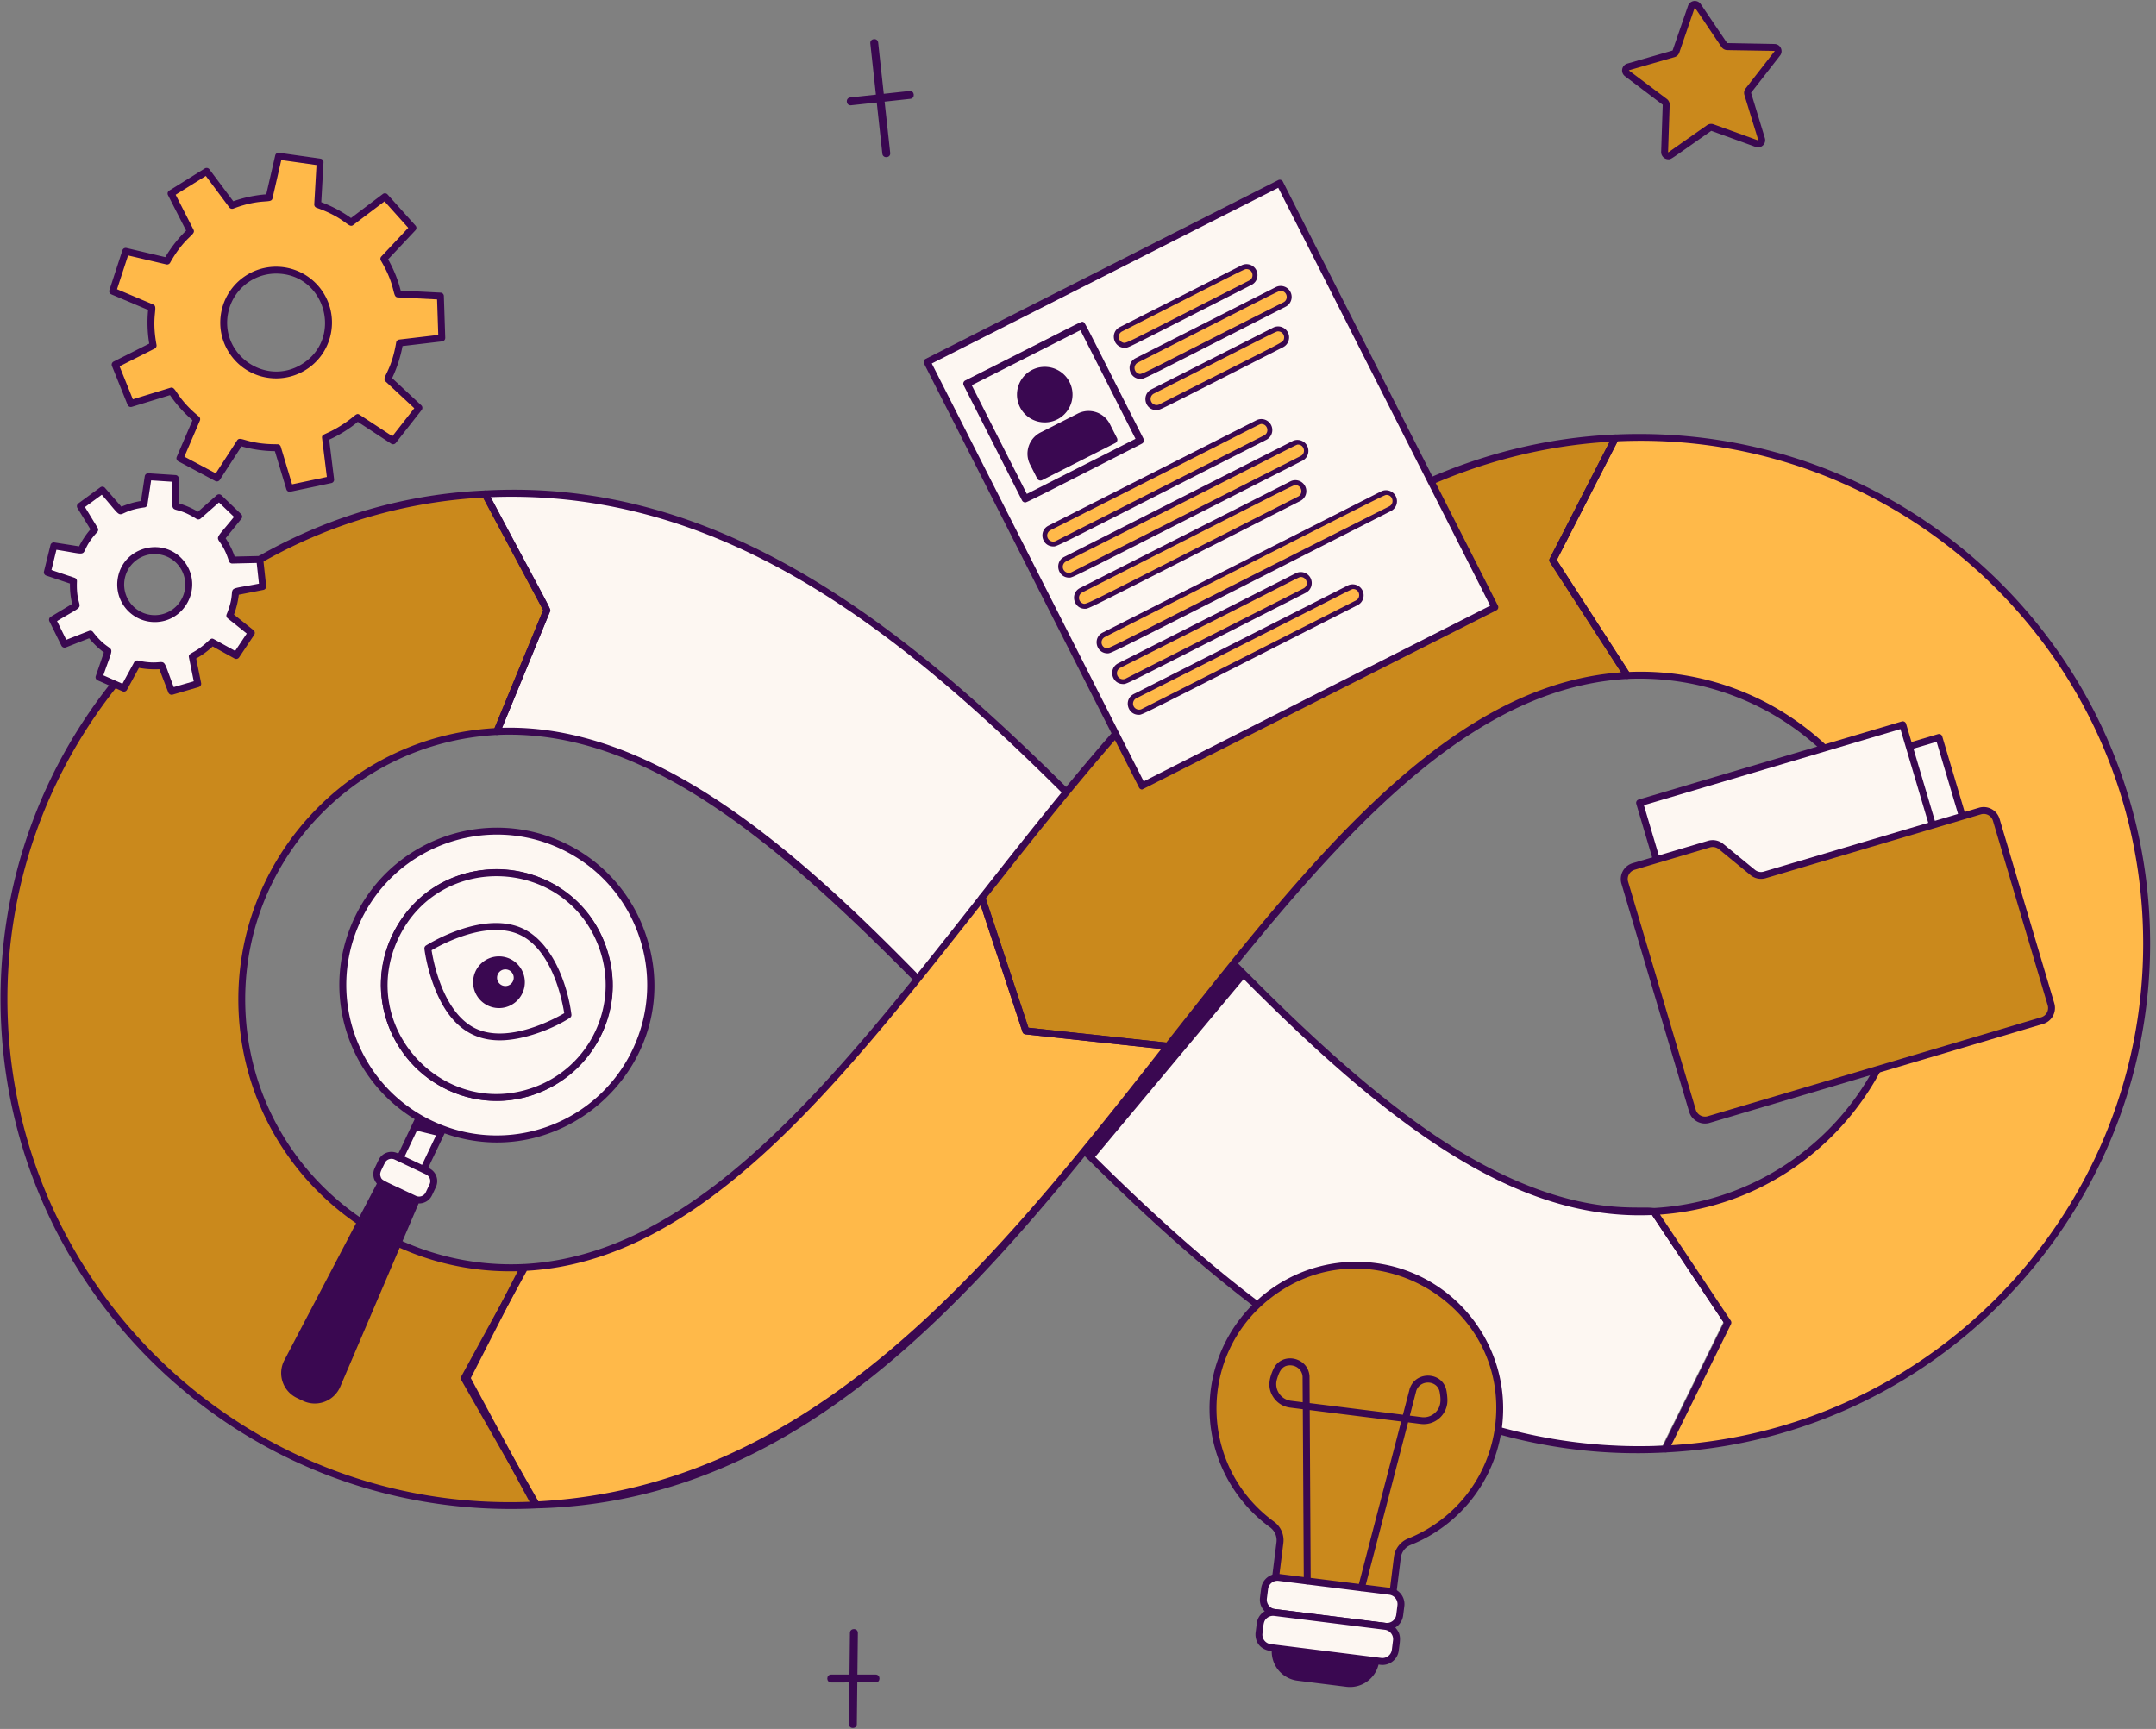 <svg width="202" height="162" fill="none" xmlns="http://www.w3.org/2000/svg"><rect width="100%" height="100%" fill="#808080" stroke="none"/><path d="m85.208 8.526-2.406.263-.524-4.797c-.05-.488-.791-.408-.736.079l.523 4.797-2.4.262c-.464.047-.425.739.04.739l2.44-.264.523 4.797c.052.478.792.414.736-.078l-.524-4.8 2.404-.262c.493-.05.403-.797-.078-.736h.002ZM82.031 156.902l-1.7.002.043-3.892c.005-.5-.741-.488-.741-.009l-.044 3.901h-1.71c-.49 0-.49.741 0 .741l1.702-.002-.044 3.895c-.005.5.741.488.741.009l.044-3.904h1.71c.49 0 .49-.741 0-.741Z" fill="#3A0851"/><path d="M159.073.565c2.655 3.937 2.507 3.803 2.763 3.81l4.418.072a.348.348 0 0 1 .268.56c-2.898 3.754-2.848 3.553-2.774 3.8l1.296 4.225a.347.347 0 0 1-.449.428c-4.461-1.616-4.261-1.611-4.471-1.464l-3.617 2.54a.347.347 0 0 1-.546-.294c.157-4.744.216-4.546.01-4.705l-3.534-2.656a.346.346 0 0 1 .111-.61c4.556-1.312 4.394-1.203 4.478-1.445l1.434-4.18a.344.344 0 0 1 .613-.08Z" fill="#CA891C"/><path d="M156.311 14.926a.68.68 0 0 1-.674-.697l.148-4.415-3.54-2.675a.67.67 0 0 1 .217-1.18l4.246-1.226L158.157.54a.672.672 0 0 1 1.191-.158l2.475 3.66 4.437.082c.553.01.856.65.516 1.083l-2.715 3.487 1.294 4.244a.67.67 0 0 1-.868.827l-4.154-1.505c-3.947 2.758-3.729 2.665-4.023 2.665l.001.001Zm2.453-14.16-1.427 4.161a.67.67 0 0 1-.449.426l-4.248 1.225s-.014.005-.016.016c-.002.014.01.022.01.022l3.534 2.656c.174.131.275.34.266.557l-.148 4.416s0 .014.011.022c.012.007.023 0 .023 0l3.617-2.54a.673.673 0 0 1 .614-.08l4.154 1.505s.014.004.023-.005c.01-.01.007-.023.007-.023L163.438 8.9a.67.67 0 0 1 .112-.61l2.715-3.487s.01-.012.003-.023c-.008-.012-.018-.012-.018-.012l-4.419-.072a.671.671 0 0 1-.543-.295c-2.515-3.71-2.487-3.74-2.524-3.635Z" fill="#3A0851"/><path d="M50.142 141.013C24.025 142.307 1.726 122.115.432 95.998-.864 69.88 19.331 47.579 45.45 46.285l5.794 10.867-4.692 11.386c-13.848.685-24.554 12.509-23.868 26.355.686 13.848 12.51 24.553 26.356 23.867l-5.294 10.365 6.396 11.888Z" fill="#CA891C"/><path d="M93.276 99.322c-13.167-13.717-29.39-31.644-46.723-30.785l4.692-11.386-5.794-10.867C71.93 44.972 90.959 64.8 109.333 83.87L93.276 99.322Z" fill="#FDF7F2"/><path d="M93.28 99.644c-.202 0-.236-.095-.79-.67-15.286-15.907-29.742-30.847-45.923-30.111a.325.325 0 0 1-.313-.448l4.633-11.245-5.721-10.732a.324.324 0 0 1 .268-.476c26.415-1.473 46.004 18.826 64.131 37.686a.322.322 0 0 1-.007.458c-16.205 15.614-16.073 15.54-16.279 15.54l.001-.002Zm.002-.78 15.587-15C90.88 65.24 72.127 45.561 45.974 46.585c5.665 10.624 5.659 10.473 5.568 10.69l-4.5 10.917c17.434-.475 33.494 17.384 46.24 30.672Z" fill="#3A0851"/><path d="M155.748 135.473c-26.446 1.311-45.749-18.745-62.778-36.44l16.053-15.45c7.663 7.964 15.587 16.197 23.756 21.969 7.899 5.58 14.845 8.017 21.867 7.669l6.942 10.411-5.84 11.842v-.001Z" fill="#FDF7F2"/><path d="M93.042 99.547a.322.322 0 0 1 .01-.458c16.207-15.61 16.071-15.543 16.285-15.54a.323.323 0 0 1 .229.099c7.653 7.95 15.563 16.177 23.705 21.93 13.846 9.784 21.397 6.922 21.947 7.755l6.942 10.413c.065.097.072.22.021.324l-5.839 11.841a.32.32 0 0 1-.275.178c-26.083 1.426-45.33-18.168-63.024-36.54l-.001-.002Zm.69-.209c16.886 17.545 36.028 37.307 62.114 36.114l5.672-11.504-6.738-10.101c-7.03.301-13.993-2.161-21.884-7.737-8.114-5.731-15.974-13.872-23.578-21.773l-15.586 15v.001Z" fill="#3A0851"/><path d="m156.053 135.768 5.838-11.844-6.942-10.412c13.848-.686 24.553-12.509 23.867-26.356-.686-13.846-12.51-24.553-26.357-23.868l-6.975-10.786 5.873-11.467c26.117-1.294 48.418 18.9 49.715 45.018 1.295 26.117-18.9 48.417-45.018 49.714l-.001.001Z" fill="#FFB949"/><path d="m109.415 98.026-13.302-1.433-4.201-12.352c16.124-20.475 33.093-41.9 59.445-43.205l-5.873 11.467 6.975 10.786c-17.352.862-31.554 20.134-43.044 34.738v-.001Z" fill="#CA891C"/><path d="m50.265 141.008-6.77-11.87 5.666-10.383c16.325-.808 29.218-17.184 42.87-34.519l4.081 12.357 13.425 1.426c-16.06 20.4-33.031 41.687-59.272 42.99v-.001Z" fill="#FFB949"/><path d="m109.418 98.35-13.34-1.434a.324.324 0 0 1-.274-.22c-4.175-12.715-4.23-12.55-4.062-12.764 15.972-20.336 33.28-42.028 59.597-43.221a.325.325 0 0 1 .305.472l-5.787 11.28 6.875 10.652a.324.324 0 0 1-.258.499c-16.173.89-29.025 17.208-42.717 34.506-.091.114-.162.231-.34.231h.001Zm-13.063-2.057 12.92 1.392c13.578-17.244 26.414-33.532 42.614-34.687l-6.676-10.341a.322.322 0 0 1-.016-.325l5.616-10.941c-25.845 1.577-42.686 22.791-58.45 42.806l3.993 12.096h-.001Z" fill="#3A0851"/><path d="m49.981 141.168-6.768-11.87a.318.318 0 0 1-.002-.315l5.667-10.383a.322.322 0 0 1 .268-.168c16.056-.893 28.821-16.977 42.306-34.127.33-.42.38-.53.602-.49a.325.325 0 0 1 .252.217l4.05 12.262 13.098 1.408a.324.324 0 0 1 .264.198c.107.25-.068.356-.892 1.4-15.635 19.835-32.336 41.383-58.545 42.031a.32.32 0 0 1-.299-.162v-.001Zm-6.115-12.032 6.58 11.538c25.919-1.392 42.625-22.372 58.354-42.39l-12.722-1.37a.323.323 0 0 1-.274-.22l-3.925-11.886c-13.512 17.158-26.285 33.34-42.521 34.261l-5.493 10.066.001.001ZM156.051 136.085a.32.32 0 0 1-.291-.463l5.758-11.673-6.839-10.258a.323.323 0 0 1 .253-.503c13.665-.752 24.236-12.35 23.557-26.017-.678-13.668-12.344-24.166-26.014-23.557a.33.33 0 0 1-.291-.15L145.21 52.68a.322.322 0 0 1-.016-.324l5.872-11.467a.324.324 0 0 1 .274-.176c26.803-1.205 48.765 19.369 50.051 45.323 1.302 26.295-19.031 48.75-45.325 50.054l-.015-.002v-.002Zm-.521-22.28 6.629 9.94c.065.097.072.22.021.324l-5.595 11.345c25.672-1.57 45.434-23.587 44.157-49.343-1.284-25.877-23.323-45.9-49.185-44.72l-5.701 11.134 6.774 10.474c13.944-.586 25.817 10.22 26.508 24.184.686 13.836-9.857 25.677-23.607 26.662h-.001Z" fill="#3A0851"/><path d="M.11 96.014C-1.224 69.109 19.884 47.06 45.434 45.96a.321.321 0 0 1 .299.172c5.858 11.111 5.899 10.925 5.807 11.142L46.85 68.662a.322.322 0 0 1-.283.2c-13.761.72-24.236 12.39-23.562 26.017.678 13.668 12.346 24.169 26.016 23.558.25-.012.42.249.305.473l-5.214 10.212 6.314 11.74a.323.323 0 0 1-.268.477C23.266 142.564 1.388 121.84.11 96.014ZM45.26 46.62C19.421 48.012-.529 70.112.755 95.982c1.277 25.75 23.097 45.732 48.86 44.733l-6.15-11.434c-.127-.229-.124-.065 5.039-10.173-13.785.385-25.455-10.357-26.141-24.196-.692-13.95 10.025-25.88 23.969-26.685l4.556-11.057-5.626-10.55h-.001ZM116.684 91.547l-14.271 17.087-.664-.695 13.858-17.506 1.077 1.114Z" fill="#3A0851"/><path d="m181.666 69.096-24.656 7.318 7.501 25.276 24.657-7.318-7.502-25.276Z" fill="#FDF7F2"/><path d="M181.975 69.005a.323.323 0 0 0-.403-.217l-24.657 7.317a.323.323 0 0 0-.218.403l7.502 25.276a.325.325 0 0 0 .311.232l24.749-7.331a.323.323 0 0 0 .217-.403l-7.502-25.277h.001Zm-17.247 32.284-7.317-24.654 24.036-7.132 7.317 24.655-24.036 7.131Z" fill="#3A0851"/><path d="m178.275 67.91-24.655 7.317 7.501 25.275 24.656-7.317-7.502-25.276Z" fill="#FDF7F2"/><path d="M178.585 67.817a.324.324 0 0 0-.403-.217l-24.657 7.317a.325.325 0 0 0-.218.403c7.553 25.481 7.473 25.367 7.657 25.469.191.1.045.085 24.905-7.292a.324.324 0 0 0 .218-.402l-7.502-25.277v-.001ZM161.337 100.1l-7.317-24.654 24.036-7.132 7.317 24.654-24.036 7.132Z" fill="#3A0851"/><path d="m191.329 95.63-31.233 9.269a1.23 1.23 0 0 1-1.528-.829l-6.338-21.355a1.23 1.23 0 0 1 .829-1.528l7.061-2.096a1.23 1.23 0 0 1 1.127.227l2.969 2.431c.315.26.739.343 1.128.227l20.16-5.983a1.231 1.231 0 0 1 1.529.829L192.16 94.1a1.23 1.23 0 0 1-.829 1.53h-.002Z" fill="#CA891C"/><path d="m192.472 94.008-5.127-17.279a1.556 1.556 0 0 0-1.932-1.046l-20.16 5.984a.903.903 0 0 1-.831-.167l-2.968-2.431a1.558 1.558 0 0 0-1.427-.288l-7.06 2.096a1.552 1.552 0 0 0-1.048 1.931l6.338 21.355a1.553 1.553 0 0 0 1.931 1.046l31.235-9.27a1.557 1.557 0 0 0 1.048-1.93h.001Zm-1.23 1.308-31.235 9.27a.904.904 0 0 1-1.126-.609l-6.337-21.355a.903.903 0 0 1 .608-1.126l7.061-2.096a.908.908 0 0 1 .831.167l2.968 2.432c.398.326.933.432 1.427.287l20.16-5.984a.903.903 0 0 1 1.125.61l5.127 17.279a.904.904 0 0 1-.609 1.125Z" fill="#3A0851"/><path d="M119.902 17.158 86.861 33.914l20.149 39.733 33.042-16.756-20.15-39.733Z" fill="#FDF7F2"/><path d="M107.011 73.976a.324.324 0 0 1-.289-.178L86.574 34.065a.325.325 0 0 1 .143-.435l33.043-16.756a.324.324 0 0 1 .436.143l20.147 39.733a.324.324 0 0 1-.143.436l-33.19 16.79h.001ZM87.299 34.058l19.856 39.156 32.464-16.462-19.856-39.156-32.464 16.462Z" fill="#3A0851"/><path d="m101.373 30.48-10.785 5.47 5.47 10.785 10.784-5.47-5.469-10.784Z" fill="#FDF7F2"/><path d="M107.141 41.114c-5.586-10.99-5.458-10.885-5.667-10.953-.208-.063-.028-.055-11.039 5.491a.334.334 0 0 0-.148.452l5.468 10.783a.336.336 0 0 0 .301.187c.122 0 .035.069 10.936-5.506a.339.339 0 0 0 .148-.453h.001Zm-.754.004L96.206 46.28l-5.162-10.182 10.182-5.162 5.162 10.181h-.001Z" fill="#3A0851"/><path d="m105.023 30.844 11.404-5.783a.796.796 0 1 1 .721 1.42l-11.404 5.783a.796.796 0 1 1-.721-1.42Z" fill="#FFB949"/><path d="M105.386 32.588c-1.08 0-1.43-1.456-.467-1.945l11.405-5.783c.245-.125.523-.146.785-.06.866.283.962 1.48.146 1.894-11.81 6-11.488 5.894-11.868 5.894h-.001Zm11.4-7.376c-.211 0-.033-.06-11.659 5.843a.566.566 0 0 0 .08 1.042c.344.113.177.102 11.835-5.814.526-.267.337-1.07-.257-1.07h.001Z" fill="#3A0851"/><path d="m106.502 33.765 13.129-6.657a.796.796 0 1 1 .721 1.42l-13.13 6.658a.796.796 0 1 1-.72-1.42Z" fill="#FFB949"/><path d="M106.863 35.507c-1.082 0-1.427-1.456-.467-1.945l13.129-6.657a1.028 1.028 0 1 1 .93 1.834c-13.537 6.878-13.212 6.768-13.592 6.768Zm13.129-8.25c-.215 0-.036-.062-13.387 6.717a.567.567 0 0 0 .081 1.042c.346.115.055.113 13.561-6.69.525-.265.343-1.07-.255-1.07Z" fill="#3A0851"/><path d="m107.982 36.685 11.405-5.784a.797.797 0 0 1 .721 1.42l-11.405 5.784a.796.796 0 1 1-.721-1.42Z" fill="#FFB949"/><path d="M108.346 38.425c-1.084 0-1.425-1.457-.468-1.945l11.405-5.782c.805-.41 1.73.358 1.443 1.237a1.02 1.02 0 0 1-.512.598c-11.804 6-11.489 5.893-11.868 5.893Zm11.402-7.377c-.208 0-.035-.059-11.661 5.844a.566.566 0 0 0 .512 1.008c11.76-5.97 11.572-5.764 11.687-6.11a.565.565 0 0 0-.538-.741v-.002Z" fill="#3A0851"/><path d="m98.332 49.46 19.485-9.88a.797.797 0 0 1 .721 1.42L99.053 50.88a.796.796 0 1 1-.72-1.42Z" fill="#FFB949"/><path d="M98.694 51.202c-1.091 0-1.417-1.461-.468-1.945l19.486-9.88a1.027 1.027 0 0 1 1.382.451 1.027 1.027 0 0 1-.451 1.383c-19.89 10.109-19.57 9.991-19.95 9.991Zm19.482-11.475c-.206 0-.013.006-19.74 9.943a.565.565 0 1 0 .51 1.008l19.486-9.88c.528-.265.342-1.07-.255-1.07l-.001-.001Z" fill="#3A0851"/><path d="m99.815 52.382 21.435-10.87a.796.796 0 1 1 .721 1.42l-21.435 10.87a.797.797 0 0 1-.721-1.42Z" fill="#FFB949"/><path d="M100.175 54.123c-1.09 0-1.415-1.463-.467-1.945l21.435-10.87a1.03 1.03 0 0 1 .931 1.834c-21.839 11.098-21.519 10.98-21.899 10.98Zm21.432-12.465c-.204 0-.009.012-21.688 10.932a.566.566 0 1 0 .51 1.008l21.435-10.87c.526-.266.337-1.069-.257-1.069Z" fill="#3A0851"/><path d="m103.413 59.477 26.133-13.252a.797.797 0 0 1 .721 1.42l-26.133 13.252a.796.796 0 1 1-.721-1.42Z" fill="#FFB949"/><path d="M103.774 61.22c-1.08 0-1.43-1.456-.467-1.946l26.134-13.252a1.03 1.03 0 0 1 .931 1.834c-26.527 13.486-26.218 13.363-26.597 13.363h-.001Zm26.131-14.846c-.219 0-.055-.063-26.391 13.313a.567.567 0 0 0 .081 1.042c.348.114.07.05 26.565-13.285.525-.264.342-1.07-.255-1.07Z" fill="#3A0851"/><path d="m106.329 65.23 20.092-10.188a.797.797 0 0 1 .721 1.42L107.05 66.651a.796.796 0 1 1-.721-1.42Z" fill="#FFB949"/><path d="M106.692 66.974c-1.08 0-1.43-1.454-.467-1.945l20.092-10.189a1.03 1.03 0 0 1 .931 1.834c-20.497 10.414-20.176 10.3-20.556 10.3Zm20.086-11.782c-.21 0 .003.008-20.344 10.25a.566.566 0 0 0 .509 1.008l20.092-10.188c.528-.269.335-1.07-.258-1.07h.001Z" fill="#3A0851"/><path d="m101.295 55.301 19.708-9.994a.796.796 0 1 1 .721 1.42l-19.708 9.995a.797.797 0 1 1-.721-1.42Z" fill="#FFB949"/><path d="M101.658 57.042c-1.082 0-1.426-1.457-.467-1.945l19.709-9.994a1.028 1.028 0 1 1 .93 1.834c-20.109 10.22-19.791 10.105-20.171 10.105h-.001Zm19.706-11.585c-.214 0-.04-.061-19.963 10.054-.45.228-.394.885.08 1.042.351.116.135.129 20.139-10.026.525-.266.34-1.07-.257-1.07h.001Z" fill="#3A0851"/><path d="m104.869 62.353 16.64-8.437a.797.797 0 0 1 .721 1.42l-16.64 8.439a.797.797 0 0 1-.721-1.42v-.002Z" fill="#FFB949"/><path d="M105.234 64.095c-1.085 0-1.425-1.457-.468-1.945l16.64-8.438a1.03 1.03 0 0 1 1.382.452 1.026 1.026 0 0 1-.451 1.382c-17.045 8.666-16.724 8.55-17.103 8.55Zm16.635-10.03c-.201 0-.006 0-16.892 8.5a.565.565 0 1 0 .509 1.008l16.64-8.438c.525-.266.338-1.07-.258-1.07h.001ZM97.886 34.373a2.602 2.602 0 1 1 0 5.204 2.602 2.602 0 0 1 0-5.204ZM97.49 40.52l3.494-1.772a2.233 2.233 0 0 1 3.001.982l.667 1.315a.346.346 0 0 1-.152.465l-6.86 3.479a.346.346 0 0 1-.464-.152l-.667-1.315a2.233 2.233 0 0 1 .981-3.001Z" fill="#3A0851"/><path d="M140.405 133.651c.92-7.359-4.299-14.073-11.659-14.996-7.359-.921-14.072 4.299-14.994 11.659-.63 5.025 1.606 9.748 5.43 12.53.536.389.818 1.042.737 1.699l-.487 3.883 11.004 1.378.487-3.884a1.826 1.826 0 0 1 1.132-1.466 13.412 13.412 0 0 0 8.35-10.805v.002Z" fill="#CA891C"/><path d="m130.436 150.125-11.043-1.376a.328.328 0 0 1-.283-.362l.487-3.882a1.498 1.498 0 0 0-.604-1.396 13.761 13.761 0 0 1-5.562-12.834c.943-7.542 7.81-12.883 15.357-11.942 7.526.939 12.881 7.831 11.939 15.355a13.758 13.758 0 0 1-8.551 11.067 1.496 1.496 0 0 0-.931 1.204l-.486 3.883a.322.322 0 0 1-.323.282v.001Zm-10.64-1.98 10.361 1.299.444-3.561a2.15 2.15 0 0 1 1.333-1.728 13.126 13.126 0 0 0 8.148-10.545c1.443-11.534-11.873-19.109-21.048-11.974-6.887 5.354-6.71 15.81.34 20.947.632.461.964 1.227.866 2l-.444 3.562Z" fill="#3A0851"/><path d="m118.382 149.731.11-.88a1.211 1.211 0 0 1 1.353-1.052l10.363 1.296a1.208 1.208 0 0 1 1.05 1.35l-.11.882a1.21 1.21 0 0 1-1.353 1.051l-10.36-1.295a1.213 1.213 0 0 1-1.053-1.354v.002Z" fill="#FDF7F2"/><path d="m129.938 152.719-10.552-1.31a1.536 1.536 0 0 1-1.334-1.715l.112-.879a1.538 1.538 0 0 1 1.716-1.334l10.36 1.296a1.54 1.54 0 0 1 1.334 1.717l-.112.879a1.54 1.54 0 0 1-1.523 1.346h-.001Zm-.111-.657a.887.887 0 0 0 .991-.769l.111-.88a.887.887 0 0 0-.77-.991l-10.361-1.296a.887.887 0 0 0-.991.77l-.111.88a.886.886 0 0 0 .77.99l10.361 1.296Z" fill="#3A0851"/><path d="m117.972 153.016.111-.884a1.21 1.21 0 0 1 1.351-1.05l10.363 1.296a1.214 1.214 0 0 1 1.053 1.353l-.11.881a1.212 1.212 0 0 1-1.352 1.051l-10.364-1.296a1.212 1.212 0 0 1-1.051-1.352l-.001.001Z" fill="#FDF7F2"/><path d="M130.849 152.641a1.518 1.518 0 0 0-1.022-.58l-10.361-1.296a1.54 1.54 0 0 0-1.716 1.332l-.111.88c-.051.41.045 1.554 1.513 1.739a2.757 2.757 0 0 0 2.404 2.759l4.592.574a2.753 2.753 0 0 0 3.009-2.08c.136.016.243.033.372.033.743 0 1.421-.55 1.521-1.345.117-.931.261-1.415-.201-2.015v-.001Zm-.443 1.934a.888.888 0 0 1-.991.771l-10.36-1.296a.89.89 0 0 1-.772-.991c.11-.87.08-1.185.448-1.47a.887.887 0 0 1 .655-.18l10.359 1.297a.888.888 0 0 1 .772.99l-.111.88v-.001ZM127.246 148.686l4.033-15.494-8.568-1.071.09 16.008c0 .431-.646.43-.646.004l-.091-16.093-1.192-.15a2.207 2.207 0 0 1-1.579-.989c-.555-.853-.403-1.697.009-2.608.75-1.659 3.243-1.178 3.39.637l.014 2.536 8.736 1.092.639-2.451c.588-1.715 3.118-1.58 3.443.217.045.243.073.508.086.788a2.224 2.224 0 0 1-2.492 2.31l-1.192-.15-4.055 15.574c-.104.412-.74.261-.627-.16h.002Zm4.844-16.045 1.109.141c.456.058.915-.09 1.253-.403.57-.528.57-1.173.435-1.937-.2-1.131-1.81-1.213-2.191-.135l-.606 2.334Zm-11.217-4.712c-.763 0-1.015.582-1.23 1.297a1.574 1.574 0 0 0 1.304 2.023l1.109.139-.014-2.412c-.059-.662-.609-1.047-1.169-1.047Z" fill="#3A0851"/><path d="M30.038 27.627a4.909 4.909 0 1 1-8.333 5.19 4.909 4.909 0 0 1 8.334-5.19Zm5.931-3.376 2.723-2.897-2.621-2.923-3.177 2.4a11.69 11.69 0 0 0-3.126-1.668l.225-3.976-3.886-.554-.892 3.877c-1.169.064-2.338.305-3.468.731l-2.38-3.188-3.333 2.074 1.81 3.543a11.68 11.68 0 0 0-2.188 2.79l-3.872-.91-1.218 3.73 3.668 1.551a11.754 11.754 0 0 0 .115 3.54l-3.554 1.793 1.466 3.642 3.81-1.17a11.725 11.725 0 0 0 2.364 2.638l-1.57 3.656 3.464 1.848 2.165-3.341c1.135.34 2.319.514 3.508.502l1.146 3.81 3.841-.811-.488-3.949a11.814 11.814 0 0 0 3.008-1.876l3.327 2.181 2.422-3.088-2.913-2.71c.536-1.063.904-2.2 1.098-3.368l3.954-.468-.129-3.923-3.976-.203a11.703 11.703 0 0 0-1.325-3.286l.002.003Z" fill="#FFB949"/><path d="M41.587 27.732a.326.326 0 0 0-.308-.313l-3.736-.192a11.974 11.974 0 0 0-1.18-2.926l2.563-2.726a.322.322 0 0 0 .004-.437l-2.622-2.923a.326.326 0 0 0-.437-.041l-2.985 2.253a12.037 12.037 0 0 0-2.786-1.484l.21-3.735a.325.325 0 0 0-.277-.34l-3.886-.554a.324.324 0 0 0-.361.248l-.839 3.643a12 12 0 0 0-3.09.653l-2.237-2.995a.326.326 0 0 0-.43-.082l-3.333 2.075a.324.324 0 0 0-.118.424l1.7 3.327a11.998 11.998 0 0 0-1.95 2.487l-3.638-.857a.323.323 0 0 0-.382.216l-1.218 3.73a.322.322 0 0 0 .18.398l3.447 1.459a12.05 12.05 0 0 0 .104 3.156l-3.34 1.683a.324.324 0 0 0-.154.41l1.466 3.642a.325.325 0 0 0 .396.19l3.578-1.097c.6.875 1.306 1.665 2.107 2.35l-1.476 3.436a.327.327 0 0 0 .147.415l3.464 1.847c.148.08.33.033.424-.109l2.035-3.14a12.05 12.05 0 0 0 3.126.45l1.077 3.577c.044.148.19.258.373.223l3.842-.81a.324.324 0 0 0 .254-.357l-.46-3.71c.95-.43 1.858-.993 2.685-1.67l3.126 2.05c.14.092.328.06.432-.073l2.422-3.089a.325.325 0 0 0-.035-.437l-2.734-2.547c.453-.95.782-1.96.977-3.003l3.716-.44a.327.327 0 0 0 .285-.334l-.129-3.923.001.002Zm-4.185 4.085a.325.325 0 0 0-.283.268c-.472 2.826-1.408 3.284-.997 3.658l2.693 2.508-2.054 2.622-3.077-2.017c-.337-.221-.37.163-1.783 1.046-1.409.877-1.78.734-1.728 1.14l.452 3.65-3.259.689-1.06-3.525a.32.32 0 0 0-.31-.23c-2.912.014-3.47-.832-3.78-.36l-2.002 3.09-2.938-1.567 1.452-3.383a.326.326 0 0 0-.092-.378c-2.196-1.8-2.124-2.86-2.665-2.697l-3.524 1.08-1.244-3.088 3.288-1.658c.13-.065.2-.209.174-.35-.526-2.809.208-3.564-.308-3.78l-3.392-1.436L12 23.934l3.582.842a.326.326 0 0 0 .356-.156c1.425-2.53 2.447-2.588 2.193-3.097l-1.674-3.278 2.827-1.76 2.201 2.95c.088.116.239.16.376.11 2.7-1.018 3.544-.413 3.67-.962l.824-3.587 3.298.467-.21 3.68a.323.323 0 0 0 .216.324c2.749.967 2.982 1.961 3.43 1.62l2.937-2.218 2.225 2.477-2.523 2.686a.326.326 0 0 0-.042.387c1.47 2.488 1.027 3.419 1.587 3.446l3.677.19.111 3.328-3.659.433v.001Z" fill="#3A0851"/><path d="M27.057 25.126a5.232 5.232 0 0 0-6.283 3.912c-.76 3.288 1.729 6.415 5.104 6.416 2.347 0 4.523-1.6 5.089-4.045a5.232 5.232 0 0 0-3.91-6.283Zm1.239 8.987c-3.461 2.154-7.81-.978-6.89-4.93a4.585 4.585 0 0 1 4.458-3.548c4.615 0 6.322 6.056 2.432 8.477v.001Z" fill="#3A0851"/><path d="M17.067 52.893a3.188 3.188 0 1 1-5.143 3.767 3.188 3.188 0 0 1 5.143-3.767Zm3.666-2.473 1.63-2.012-1.841-1.765-1.941 1.709a7.66 7.66 0 0 0-2.107-.926l-.05-2.587-2.544-.166-.387 2.554c-.755.1-1.501.313-2.211.644l-1.697-1.948-2.057 1.508 1.345 2.207a7.585 7.585 0 0 0-1.28 1.915l-2.551-.4-.607 2.475 2.45.826a7.648 7.648 0 0 0 .248 2.288L4.92 58.075l1.127 2.288 2.409-.943a7.61 7.61 0 0 0 1.66 1.594l-.839 2.445 2.334 1.028 1.24-2.271c.75.166 1.526.22 2.297.152l.928 2.41 2.448-.713-.51-2.533a7.76 7.76 0 0 0 1.857-1.361l2.262 1.248 1.417-2.12-2.02-1.61c.294-.716.478-1.47.545-2.237l2.537-.498-.277-2.534-2.585.063a7.57 7.57 0 0 0-1.018-2.063Z" fill="#FDF7F2"/><path d="M24.664 52.385a.32.32 0 0 0-.33-.29l-2.344.056a7.862 7.862 0 0 0-.848-1.716l1.474-1.828a.321.321 0 0 0-.027-.437l-1.841-1.765a.324.324 0 0 0-.438-.01l-1.76 1.552a7.903 7.903 0 0 0-1.753-.77l-.044-2.346a.326.326 0 0 0-.303-.317l-2.545-.167a.328.328 0 0 0-.343.276l-.352 2.318a7.809 7.809 0 0 0-1.838.535l-1.54-1.767a.323.323 0 0 0-.436-.048L7.34 47.168a.323.323 0 0 0-.086.43l1.22 2a7.915 7.915 0 0 0-1.065 1.594l-2.317-.364a.324.324 0 0 0-.365.243l-.608 2.475c-.041.164.051.33.211.385l2.223.748c-.01.641.06 1.28.206 1.904l-2.008 1.21a.326.326 0 0 0-.123.422l1.128 2.288c.076.15.252.22.41.158l2.186-.857c.405.498.868.943 1.38 1.325l-.76 2.219a.322.322 0 0 0 .176.4l2.334 1.029a.324.324 0 0 0 .415-.141l1.123-2.06a8.032 8.032 0 0 0 1.91.126l.843 2.188c.069.174.26.24.396.2l2.448-.714a.324.324 0 0 0 .227-.375l-.463-2.3a7.884 7.884 0 0 0 1.544-1.131l2.051 1.134c.146.08.334.035.426-.104l1.417-2.12a.326.326 0 0 0-.066-.433l-1.832-1.463c.225-.598.377-1.22.454-1.86l2.304-.451a.327.327 0 0 0 .26-.354l-.278-2.534h.003Zm-3.429 5.173a.323.323 0 0 0 .098.377l1.785 1.427-1.086 1.626-2-1.104c-.318-.176-.363.139-1.225.77-.845.621-1.176.576-1.105.938l.452 2.242-1.875.546c-1.372-3.557-.267-1.81-3.358-2.489a.325.325 0 0 0-.354.163l-1.095 2.01-1.788-.788c1.237-3.612.96-1.549-.967-4.059a.323.323 0 0 0-.376-.104l-2.132.834-.864-1.753c3.28-1.977 1.726-.57 1.866-3.732a.324.324 0 0 0-.22-.322l-2.17-.73.465-1.898c3.789.594 1.688.668 3.828-1.66a.327.327 0 0 0 .037-.39l-1.19-1.952 1.577-1.155c2.513 2.881.853 1.605 4.002 1.188a.32.32 0 0 0 .277-.273l.343-2.26 1.949.127c.073 3.828-.371 1.783 2.301 3.483.123.079.28.065.39-.03l1.715-1.511 1.41 1.352c-2.404 2.978-1.433 1.127-.477 4.145a.325.325 0 0 0 .317.227l2.285-.055.214 1.943c-3.768.738-1.82-.056-3.029 2.871v-.004Z" fill="#3A0851"/><path d="M11.025 54.238a3.514 3.514 0 0 0 3.476 4.048c2.825 0 4.54-3.25 2.827-5.59-1.84-2.508-5.833-1.542-6.303 1.543Zm5.165 2.846a2.862 2.862 0 0 1-4.002-.616 2.86 2.86 0 0 1 .616-4.001 2.866 2.866 0 0 1 4.001.616 2.867 2.867 0 0 1-.615 4.001Z" fill="#3A0851"/><path d="m39.747 103.721-2.38 5.014 2.219 1.054 2.38-5.014-2.22-1.054Z" fill="#FDF7F2"/><path d="m35.749 108.835-.36.755a1.015 1.015 0 0 0 .482 1.352l2.95 1.4a1.013 1.013 0 0 0 1.35-.481l.36-.756a1.013 1.013 0 0 0-.481-1.351l-2.95-1.401a1.014 1.014 0 0 0-1.351.482ZM52.722 79.263c-7.192-3.416-15.79-.35-19.205 6.84-3.416 7.194-.352 15.792 6.84 19.208 7.193 3.415 15.79.352 19.206-6.842 3.415-7.192.352-15.79-6.84-19.205v-.001ZM42.03 101.796c-5.249-2.49-7.487-8.77-4.995-14.02s8.772-7.484 14.021-4.993c5.25 2.492 7.487 8.77 4.995 14.018-2.493 5.253-8.772 7.487-14.02 4.995Z" fill="#FDF7F2"/><path d="M60.426 87.344a14.632 14.632 0 0 0-7.562-8.37c-7.342-3.486-16.153-.35-19.638 6.992-3.324 7.01-.621 15.092 5.627 18.898-1.702 3.585-1.498 3.242-1.604 3.193a1.335 1.335 0 0 0-1.783.637l-.36.756a1.337 1.337 0 0 0 .203 1.452l-8.67 16.552a2.582 2.582 0 0 0 1.179 3.531l.574.274a2.592 2.592 0 0 0 3.486-1.322l7.343-17.177a1.33 1.33 0 0 0 1.254-.762l.358-.757a1.339 1.339 0 0 0-.634-1.783c-.109-.051-.247.327 1.458-3.264 11.488 4.06 22.976-7.036 18.77-18.85Zm-20.18 23.621-.358.757a.692.692 0 0 1-.919.326c-3.24-1.534-3.175-1.432-3.305-1.792-.117-.338.006-.489.387-1.285a.69.69 0 0 1 .919-.326l2.95 1.401a.693.693 0 0 1 .326.919Zm-.706-1.82-1.634-.776 1.516-3.19c.97.534.727.405 1.637.77l-1.518 3.196Zm19.733-10.812c-3.333 7.022-11.727 10.034-18.775 6.688-7.033-3.339-10.027-11.739-6.687-18.777 3.332-7.018 11.758-10.018 18.775-6.686 7.03 3.336 10.03 11.737 6.686 18.775h.001Z" fill="#3A0851"/><path d="M36.742 87.636c-2.565 5.404-.257 11.888 5.147 14.454 8.656 4.113 18.117-4.331 14.871-13.441-3.209-9.008-15.851-9.788-20.018-1.013Zm19.015 9.028c-2.419 5.092-8.498 7.261-13.59 4.842-8.232-3.91-7.533-15.799.952-18.824 8.472-3.035 16.544 5.76 12.638 13.982Z" fill="#3A0851"/><path d="M42.03 101.796c-5.25-2.49-7.488-8.77-4.995-14.02 2.49-5.25 8.771-7.484 14.02-4.993 5.25 2.492 7.487 8.77 4.995 14.018-2.493 5.253-8.772 7.487-14.02 4.995Z" fill="#FDF7F2"/><path d="M46.533 103.142c-7.898 0-13.217-8.293-9.791-15.506a10.842 10.842 0 0 1 14.452-5.147c5.416 2.572 7.72 9.037 5.147 14.452-1.89 3.979-5.828 6.202-9.808 6.202v-.001Zm-9.205-15.227c-3.917 8.256 4.167 17.002 12.636 13.984 5.31-1.892 8.08-7.719 6.188-13.032-3.046-8.545-14.935-9.148-18.824-.952Z" fill="#3A0851"/><path d="M53.215 95.103s-5.159 3.282-8.785 1.559c-3.626-1.723-4.346-7.793-4.346-7.793s5.16-3.28 8.785-1.558c3.627 1.723 4.346 7.792 4.346 7.792Z" fill="#FDF7F2"/><path d="M46.834 97.477c-3.267 0-5.119-2.18-6.24-5.247-.64-1.748-.823-3.26-.831-3.326a.329.329 0 0 1 .148-.312 16.235 16.235 0 0 1 3.1-1.457c2.362-.82 4.438-.862 5.998-.12 2.71 1.286 4.15 5.129 4.53 8.046a.328.328 0 0 1-.149.313c-1.606 1.04-4.362 2.103-6.555 2.103Zm-6.398-8.44c.164 1.056 1.08 5.884 4.133 7.333 3.054 1.449 7.373-.892 8.294-1.433-.164-1.056-1.079-5.883-4.133-7.333-3.054-1.451-7.373.891-8.294 1.433Z" fill="#3A0851"/><path d="M46.75 89.611a2.422 2.422 0 1 1 0 4.845 2.422 2.422 0 0 1 0-4.845Z" fill="#3A0851"/><path d="M47.35 90.83a.78.78 0 1 1 0 1.56.78.78 0 0 1 0-1.56Z" fill="#FDF7F2"/><path d="m38.787 105.878 2.265.554.234-.621-2.064-.938-.435 1.005ZM35.608 110.859l-.308.649 3.475 1.65.307-.648-3.474-1.651Z" fill="#3A0851"/></svg>
